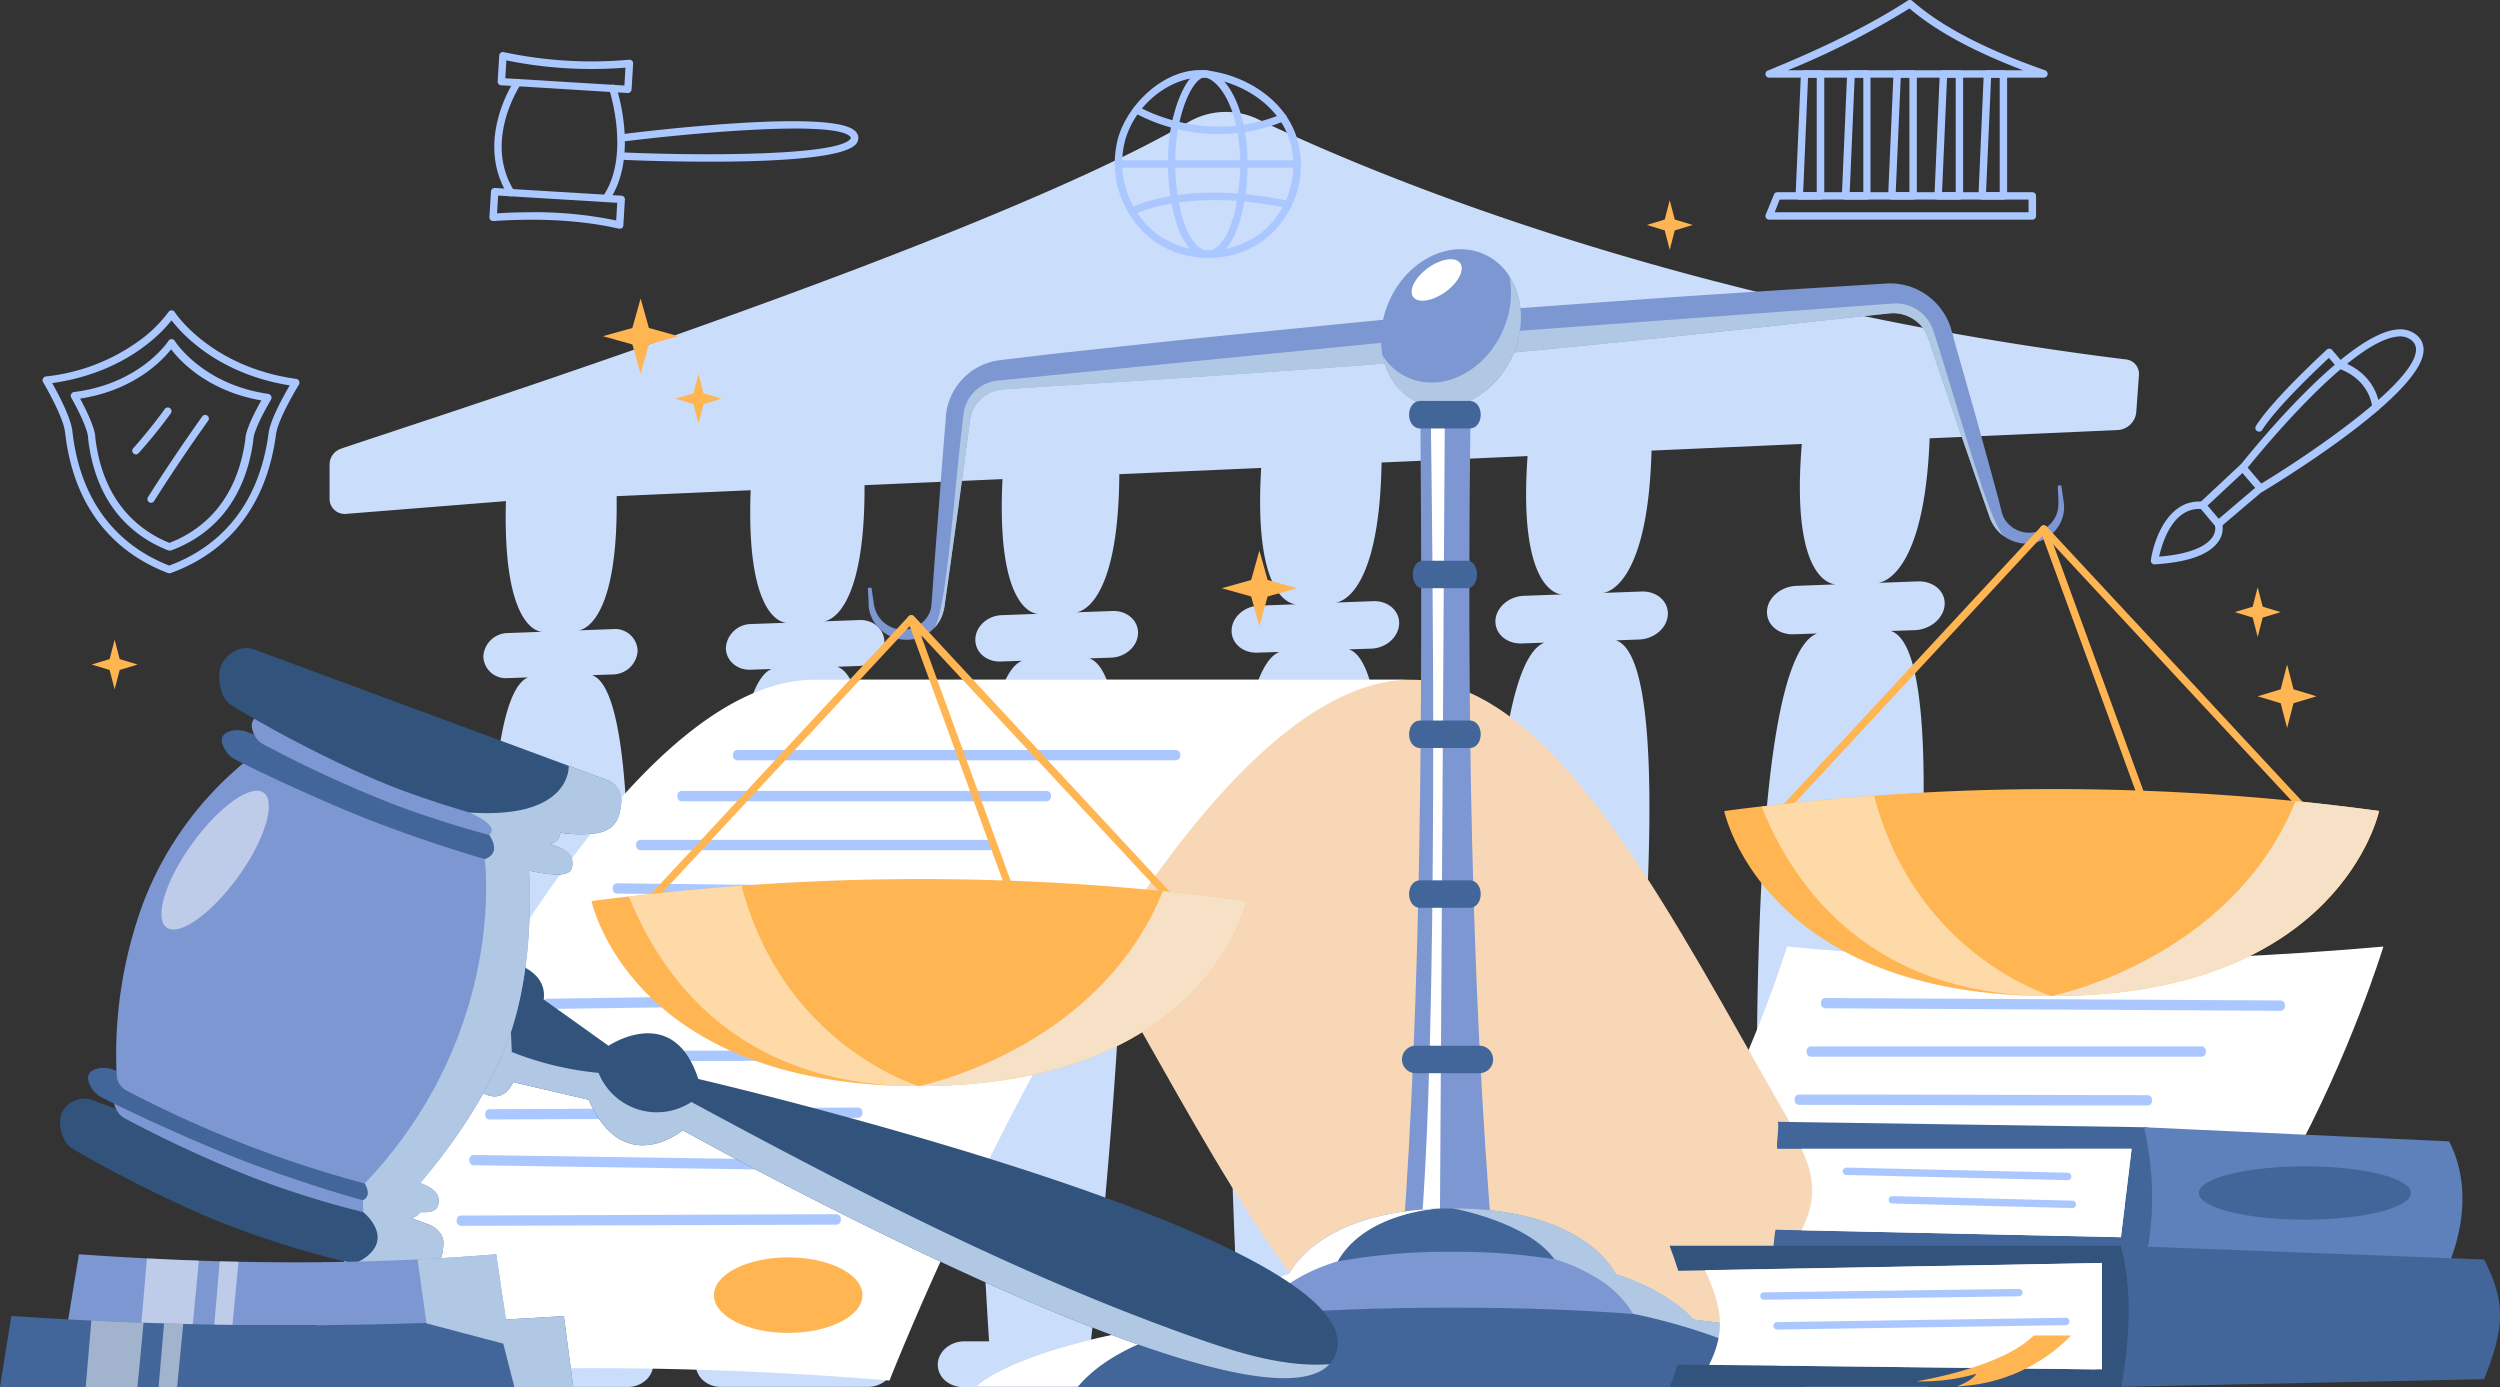 <svg xmlns="http://www.w3.org/2000/svg" viewBox="0 0 606.86 336.68"><rect x="0" y="0" width="606.86" height="336.68" fill="#333333" stroke="none"/><g style="isolation:isolate"><g id="OBJECTS"><path d="M515.88,87.23C405.32,73.53,329.23,40.44,305,28.77a18,18,0,0,0-16.75,1c-49.75,29-186.14,72.53-205.52,79.16A4.1,4.1,0,0,0,80,112.8v8.28a3.66,3.66,0,0,0,3.88,3.67l38.93-3.11c-.87,31.61,8.39,31.73,8.84,31.72l-8.38.31a6,6,0,0,0-5.94,5.68,5.45,5.45,0,0,0,5.89,5.26l4.95-.17c-17.71,7.41-4.85,161.4-4.85,161.4h-5.64c-3.31,0-6,2.44-6,5.43h0c0,3,2.66,5.4,6,5.4h34.72c3.37,0,6.13-2.44,6.16-5.46h0c0-3-2.68-5.46-6.06-5.45h-5.71s14.83-155.59-3.07-161.87l5-.17a6.11,6.11,0,0,0,6.06-5.71,5.47,5.47,0,0,0-6-5.3l-8.44.31c.45,0,9.79-.83,9.34-32.58L182.22,119c-1.22,32.06,8.29,32.18,8.75,32.17l-8.61.31a6.2,6.2,0,0,0-6.16,5.77c0,3.06,2.64,5.44,6,5.32l5.09-.17C169,170,180.91,325.69,180.91,325.69l-5.78,0c-3.41,0-6.2,2.47-6.24,5.5h0c0,3,2.68,5.47,6.08,5.47h35.66c3.46,0,6.32-2.48,6.39-5.53h0c.06-3.06-2.7-5.54-6.17-5.53H205s16.57-157.39-1.75-163.75l5.14-.18c3.4-.11,6.22-2.71,6.28-5.79s-2.66-5.49-6.07-5.37l-8.68.32c.47,0,10.08-.85,9.94-33.06l33.49-1.47C241.75,148.85,251.52,149,252,149l-8.85.33c-3.46.12-6.32,2.74-6.39,5.85s2.66,5.51,6.11,5.4l5.23-.18c-18.86,7.64-8,165.2-8,165.2h-6c-3.5,0-6.39,2.51-6.46,5.57h0c-.07,3.07,2.7,5.55,6.19,5.55h36.63c3.56,0,6.53-2.51,6.63-5.61h0c.09-3.1-2.72-5.61-6.28-5.6h-6s18.41-159.24-.36-165.69l5.28-.18c3.5-.12,6.42-2.75,6.52-5.88s-2.67-5.57-6.18-5.44l-8.93.32c.48,0,10.37-.86,10.57-33.54l34.44-1.51c-2,33,8.07,33.11,8.56,33.09l-9.1.34c-3.56.13-6.53,2.79-6.64,5.94s2.68,5.59,6.23,5.47l5.38-.18c-19.47,7.76-9.68,167.17-9.68,167.17l-6.11,0c-3.59,0-6.59,2.54-6.7,5.65h0c-.1,3.1,2.72,5.62,6.31,5.62h37.65c3.66,0,6.73-2.54,6.87-5.69h0c.13-3.14-2.73-5.69-6.4-5.68l-6.2,0s20.35-161.15,1.12-167.69l5.43-.18c3.6-.12,6.63-2.8,6.76-6s-2.69-5.65-6.29-5.52l-9.18.34c.49,0,10.66-.88,11.21-34l35.44-1.56c-2.38,33.48,8,33.59,8.46,33.58l-9.37.34c-3.66.14-6.74,2.84-6.89,6s2.69,5.68,6.35,5.56l5.53-.19c-20.1,7.88-11.46,169.2-11.46,169.2l-6.28,0c-3.7,0-6.81,2.58-6.95,5.73h0c-.14,3.15,2.73,5.7,6.43,5.7h38.71c3.76,0,6.95-2.58,7.12-5.77h0c.17-3.19-2.75-5.77-6.52-5.76l-6.37,0S412,162.05,392.27,155.44l5.59-.2c3.71-.12,6.85-2.83,7-6.06s-2.7-5.73-6.41-5.59l-9.45.34c.5,0,11-.9,11.9-34.55l36.48-1.61c-2.81,34,7.82,34.1,8.34,34.08l-9.64.36c-3.77.14-7,2.88-7.15,6.12s2.7,5.76,6.46,5.64l5.7-.2c-20.77,8-13.34,171.3-13.34,171.3l-6.47,0c-3.8,0-7,2.61-7.2,5.81h0c-.18,3.19,2.75,5.78,6.54,5.78h39.82c3.87,0,7.18-2.62,7.39-5.85h0c.21-3.24-2.76-5.85-6.64-5.84h-6.56S479.18,159.87,459,153.16l5.76-.19c3.81-.13,7.07-2.89,7.29-6.16s-2.72-5.82-6.55-5.68l-9.72.36c.52,0,11.31-.92,12.63-35.09l45.48-2a4.82,4.82,0,0,0,4.66-4.15l.67-9.28A3.55,3.55,0,0,0,515.88,87.23Z" style="fill:#cadefc"></path><path d="M433.8,229.77s-32.22,105.35-83.89,105.35H494.67c51.67,0,83.89-105.35,83.89-105.35C526.35,234.38,478.34,234.09,433.8,229.77Z" style="fill:#fff"></path><path d="M553.56,242.86l-86.13-.47-24.32-.13c-1.48,0-1.48,2.49,0,2.5l86.13.47,24.32.14C555.05,245.38,555.05,242.87,553.56,242.86Z" style="fill:#aac8ff"></path><path d="M534.38,254H439.62c-1.48,0-1.48,2.51,0,2.51h94.76C535.86,256.51,535.86,254,534.38,254Z" style="fill:#aac8ff"></path><path d="M521.3,265.85l-65.72-.16-18.86,0c-1.49,0-1.49,2.5,0,2.5l65.72.16,18.86,0C522.78,268.36,522.78,265.85,521.3,265.85Z" style="fill:#aac8ff"></path><path d="M499.79,278.4l-67.73-.17c-1.48,0-1.48,2.5,0,2.51l67.73.17C501.27,280.91,501.27,278.41,499.79,278.4Z" style="fill:#aac8ff"></path><path d="M527.4,290l-78.21-.56-22.07-.16c-1.48,0-1.48,2.5,0,2.51l78.22.55,22.06.16C528.89,292.49,528.89,290,527.4,290Z" style="fill:#aac8ff"></path><path d="M496.88,300.8,438,300.09l-17-.21c-1.48,0-1.48,2.49,0,2.5l58.91.72,16.95.21C498.36,303.32,498.37,300.82,496.88,300.8Z" style="fill:#aac8ff"></path><path d="M508.51,310.93l-72.92-.73-20.68-.2c-1.48,0-1.48,2.49,0,2.5l72.93.72,20.67.21C510,313.44,510,310.94,508.51,310.93Z" style="fill:#aac8ff"></path><path d="M342.54,165H197.78c60,0,100.46,170.14,152.13,170.14H494.67C443,335.12,402.57,165,342.54,165Z" style="fill:#f7d7b5"></path><path d="M215.92,335.12S282.51,165,342.54,165H197.78c-60,0-126.62,170.14-126.62,170.14A869.21,869.21,0,0,1,215.92,335.12Z" style="fill:#fff"></path><path d="M285.42,182.06H179c-1.48,0-1.49,2.5,0,2.5H285.42C286.9,184.56,286.9,182.06,285.42,182.06Z" style="fill:#aac8ff"></path><path d="M254,192H165.52c-1.48,0-1.48,2.51,0,2.51H254C255.51,194.53,255.51,192,254,192Z" style="fill:#aac8ff"></path><path d="M240.08,203.88H155.49c-1.48,0-1.48,2.5,0,2.5h84.59C241.56,206.38,241.56,203.88,240.08,203.88Z" style="fill:#aac8ff"></path><path d="M239.64,240.92l-83.27,1.18-23.55.33c-1.48,0-1.48,2.52,0,2.5l83.27-1.17,23.55-.33C241.12,243.41,241.12,240.9,239.64,240.92Z" style="fill:#aac8ff"></path><path d="M209.12,254.92l-65.54.2-18.61.06c-1.48,0-1.48,2.51,0,2.51l65.55-.21,18.6-.06C210.6,257.41,210.6,254.91,209.12,254.92Z" style="fill:#aac8ff"></path><path d="M208.25,268.85l-69.61.31-19.77.09c-1.48,0-1.48,2.51,0,2.5l69.61-.31,19.77-.08C209.73,271.35,209.73,268.85,208.25,268.85Z" style="fill:#aac8ff"></path><path d="M183,281.36l-68-1c-1.48,0-1.48,2.48,0,2.5l68,1C184.44,283.88,184.44,281.38,183,281.36Z" style="fill:#aac8ff"></path><path d="M203,294.74,132,295l-20.06.07c-1.48,0-1.48,2.51,0,2.5l71.07-.23,20.06-.06C204.5,297.24,204.5,294.74,203,294.74Z" style="fill:#aac8ff"></path><path d="M231.79,215.36l-63.91-.74-18.06-.21c-1.48,0-1.48,2.49,0,2.5l63.92.74,18,.21C233.27,217.88,233.27,215.38,231.79,215.36Z" style="fill:#aac8ff"></path><ellipse cx="191.33" cy="314.39" rx="18.03" ry="9.17" style="fill:#ffb552"></ellipse><path d="M350.59,76.23,351.65,87c-2.39.2-4.79.4-7.19.57q-20.46,1.65-40.95,3c-16.05,1.17-32.12,2.12-48.18,3.15l-11.93.78a8.83,8.83,0,0,0-7.18,4.86,7.33,7.33,0,0,0-.7,2.15,1.88,1.88,0,0,1-.06.29l-.05.41-.1.81-.21,1.61-.86,6.47-1.73,12.92L230.71,137l-.91,6.44-.46,3.23a11.28,11.28,0,0,1-.35,1.84,8.79,8.79,0,0,1-.71,1.83,9.25,9.25,0,0,1-5.41,4.54,9.38,9.38,0,0,1-6.69-.42,9.2,9.2,0,0,1-4.78-5l-.28-.86c-.07-.3-.13-.59-.19-.89l-.09-.89,0-.82-.17-3.27.87-.08.48,3.24.11.82.16.73.22.71.27.67a7.2,7.2,0,0,0,9.28,3.44,6.8,6.8,0,0,0,3.57-3.49,5.74,5.74,0,0,0,.37-1.2,10.76,10.76,0,0,0,.15-1.38l.24-3.25.47-6.53,1-13,1-13,.53-6.51.14-1.63.06-.81,0-.42.05-.5a14.88,14.88,0,0,1,1.06-4,15,15,0,0,1,11.77-9.08L254.56,86c16-1.71,32-3.52,48-5.09S334.57,77.67,350.59,76.23Z" style="fill:#7d97d3"></path><path d="M353.55,81.42,351.26,83l-6.8,4.61q-20.46,1.65-40.95,3c-16.05,1.17-32.12,2.12-48.18,3.15l-11.93.78a8.83,8.83,0,0,0-7.18,4.86,7.33,7.33,0,0,0-.7,2.15,1.88,1.88,0,0,1-.06.29l-.05.41-.1.81-.21,1.61-.86,6.47-1.73,12.92L230.71,137l-.91,6.44-.46,3.23a11.28,11.28,0,0,1-.35,1.84,8.79,8.79,0,0,1-.71,1.83,9,9,0,0,1-1.78,2.38c3.1-2.7,4.91-31.49,7.35-52A9.34,9.34,0,0,1,242,92.4L351.13,81.66Z" style="fill:#b1c8e5;mix-blend-mode:multiply"></path><path d="M349.81,76.29l1.06,10.8,7.18-.66q20.43-1.87,40.85-4c16-1.58,32-3.39,48-5.1l11.88-1.27a9.11,9.11,0,0,1,8,3.55,7.68,7.68,0,0,1,1.11,2c0,.1.07.16.11.28l.13.39.26.78.52,1.55,2.1,6.22,4.23,12.4,4.28,12.39,2.15,6.18,1.08,3.1a12.47,12.47,0,0,0,.7,1.75,9.81,9.81,0,0,0,1.05,1.67,9.62,9.62,0,0,0,6.2,3.55,9.33,9.33,0,0,0,6.5-1.56,8.88,8.88,0,0,0,3.73-5.75l.11-.89c0-.3,0-.6,0-.91l-.08-.89-.12-.81-.47-3.25-.87.08.16,3.27,0,.82v.74l-.08.74-.14.7a6.92,6.92,0,0,1-3.33,4.26,7.26,7.26,0,0,1-5.12.71,7,7,0,0,1-4.19-2.83,5.5,5.5,0,0,1-.6-1.12,9.58,9.58,0,0,1-.41-1.32L485,120.7l-1.73-6.34-3.48-12.66L476.2,89.07l-1.79-6.31L474,81.18l-.22-.79-.12-.4-.15-.48a14.54,14.54,0,0,0-1.83-3.78A15.46,15.46,0,0,0,458.3,68.8l-12.17.75c-16.07,1-32.13,2-48.18,3.16S365.84,75,349.81,76.29Z" style="fill:#7d97d3"></path><path d="M347.91,81.91l2.56,1.14,7.58,3.38q20.43-1.87,40.85-4c16-1.58,32-3.39,48-5.1l11.88-1.27a9.11,9.11,0,0,1,8,3.55,7.68,7.68,0,0,1,1.11,2c0,.1.07.16.11.28l.13.39.26.78.52,1.55,2.1,6.22,4.23,12.4,4.28,12.39,2.15,6.18,1.08,3.1a12.47,12.47,0,0,0,.7,1.75,9.81,9.81,0,0,0,1.05,1.67,9.49,9.49,0,0,0,2.22,2c-3.58-2.12-11-30.13-17.36-49.9a9.66,9.66,0,0,0-9.62-6.76l-109.4,8Z" style="fill:#b1c8e5;mix-blend-mode:multiply"></path><ellipse cx="352.2" cy="79.68" rx="19.7" ry="16.38" transform="translate(135.31 368.38) rotate(-65.83)" style="fill:#7d97d3"></ellipse><path d="M367.91,84.43c-3.54,10.26-13.46,16.45-22.14,13.83-5.38-1.63-9-6.24-10.17-12a14,14,0,0,0,7.78,6c8.68,2.63,18.59-3.55,22.14-13.82a21.6,21.6,0,0,0,.87-11.38C369.36,71.63,370.11,78.07,367.91,84.43Z" style="fill:#b1c8e5;mix-blend-mode:multiply"></path><path d="M350.1,71.39c-3.27,2-6.53,2.17-7.28.28s1.29-5.07,4.56-7.12,6.54-2.17,7.29-.28S353.38,69.34,350.1,71.39Z" style="fill:#fff;mix-blend-mode:soft-light"></path><path d="M362.29,301.76h-21.8c4.45-59.85,4.89-129.09,4.28-204.43H357C356,171,357.15,240.25,362.29,301.76Z" style="fill:#7d97d3"></path><path d="M350.74,97.33,349.5,301.76h-4.81c4.59-49.89,3.06-172.29,2.57-204.43Z" style="fill:#fff;mix-blend-mode:soft-light"></path><path d="M358.92,253.84H343.85a3.34,3.34,0,1,0,0,6.67h15.07A3.34,3.34,0,1,0,358.92,253.84Z" style="fill:#42669a"></path><path d="M356.71,213.69H344.78c-3.64,0-3.65,6.68,0,6.68h11.93C360.34,220.37,360.35,213.69,356.71,213.69Z" style="fill:#42669a"></path><path d="M356.71,174.9H344.78c-3.64,0-3.65,6.68,0,6.68h11.93C360.34,181.58,360.35,174.9,356.71,174.9Z" style="fill:#42669a"></path><path d="M356.09,136.12h-10.7c-3.25,0-3.26,6.67,0,6.67h10.7C359.35,142.79,359.35,136.12,356.09,136.12Z" style="fill:#42669a"></path><path d="M356.71,97.33H344.78c-3.64,0-3.65,6.68,0,6.68h11.93C360.34,104,360.35,97.33,356.71,97.33Z" style="fill:#42669a"></path><path d="M392.63,310.21H312.46a9.28,9.28,0,0,1,.48-1c1.91-3.49,10.17-15,36.56-15.85h.12c.95,0,1.92,0,2.93,0,28.8,0,37.62,12.28,39.6,15.9A9.28,9.28,0,0,1,392.63,310.21Z" style="fill:#42669a"></path><path d="M413.29,323.16H291.8a11.66,11.66,0,0,1,1.5-2.12c.19-.23.39-.48.63-.74,2.67-2.9,8.27-7.5,19-11.09a92.9,92.9,0,0,1,11.79-3,149.33,149.33,0,0,1,27.82-2.34,155.47,155.47,0,0,1,24.67,1.79h0a94.26,94.26,0,0,1,14.88,3.57c10.73,3.59,16.33,8.19,19,11.09A14.21,14.21,0,0,1,413.29,323.16Z" style="fill:#7d97d3"></path><path d="M468.25,336.68H236.83s10.32-11,57.1-16.38c3.43-.39,7-.76,10.86-1.09l.65-.06.38,0,.36,0c13-1.07,28.33-1.73,46.37-1.73,16.88,0,31.39.58,43.83,1.54,5.29.4,10.2.87,14.77,1.4C457.93,325.72,468.25,336.68,468.25,336.68Z" style="fill:#42669a"></path><path d="M468.25,336.68h-30c-6.15-6.09-16.82-10.57-25.85-13.52a146.78,146.78,0,0,0-16-4.26,25.12,25.12,0,0,0-8.83-8.69,42.21,42.21,0,0,0-10.28-4.57h0c-6.45-9.06-24.67-12.32-24.67-12.32,28.8,0,37.62,12.28,39.6,15.9,10.73,3.59,16.33,8.19,19,11.09C457.93,325.72,468.25,336.68,468.25,336.68Z" style="fill:#b1c8e5;mix-blend-mode:multiply"></path><path d="M349.5,293.36c-1.54.09-18.25,1.3-24.77,12.82h0a45.25,45.25,0,0,0-9.49,4c-3.62,2.08-7.31,5-9.05,8.88l-.36,0-.38,0-.65.06A115.44,115.44,0,0,0,293.3,321c-10.29,2.19-24.2,6.68-31.67,15.64h-24.8s10.32-11,57.1-16.38c2.67-2.9,8.27-7.5,19-11.09C314.85,305.72,323.11,294.19,349.5,293.36Z" style="fill:#fff;mix-blend-mode:soft-light"></path><path d="M287.36,222.33a.91.91,0,0,1-.66-.29L221.2,151.6,155.84,222a.9.9,0,0,1-1.27,0,.89.89,0,0,1,0-1.27l66-71.14a.88.88,0,0,1,.66-.29h0a.88.88,0,0,1,.66.29L288,220.81a.89.89,0,0,1,0,1.27A.85.85,0,0,1,287.36,222.33Z" style="fill:#ffb552"></path><path d="M247.16,222.33a.9.9,0,0,1-.84-.6l-26-71.14a.9.9,0,1,1,1.69-.62l26,71.15a.9.9,0,0,1-.54,1.15A.81.81,0,0,1,247.16,222.33Z" style="fill:#ffb552"></path><path d="M302.56,218.72s-9.39,44.92-79.49,44.92l-2.4,0c-67.9-1-77.08-44.9-77.08-44.9,3-.4,6-.78,9-1.12Q166.31,216,180,215a590.05,590.05,0,0,1,102.34,1.32Q292.44,217.33,302.56,218.72Z" style="fill:#ffb552"></path><path d="M302.56,218.72s-9.39,44.92-79.49,44.92c0,0,43.56-8.66,59.23-47.33Q292.44,217.33,302.56,218.72Z" style="fill:#f7e1c6;mix-blend-mode:multiply"></path><path d="M223.07,263.64l-2.4,0c-41.25-.92-59.75-25.54-68-46Q166.31,216,180,215C190.23,254.06,223.07,263.64,223.07,263.64Z" style="fill:#fff;mix-blend-mode:soft-light;opacity:0.5"></path><path d="M562.31,200.47a.91.91,0,0,1-.66-.29l-65.5-70.44-65.36,70.44a.9.9,0,1,1-1.32-1.23l66-71.14a.88.88,0,0,1,.66-.29h0a.88.88,0,0,1,.66.29L563,199a.9.9,0,0,1-.05,1.28A.89.89,0,0,1,562.31,200.47Z" style="fill:#ffb552"></path><path d="M522.11,200.47a.9.9,0,0,1-.84-.6l-26-71.14a.9.9,0,0,1,1.69-.62l26,71.15a.9.9,0,0,1-.54,1.15A.81.81,0,0,1,522.11,200.47Z" style="fill:#ffb552"></path><path d="M577.51,196.86s-9.39,44.92-79.49,44.92l-2.4,0c-67.9-1-77.08-44.9-77.08-44.9,3-.4,6-.78,9-1.12q13.67-1.62,27.32-2.6a590,590,0,0,1,102.34,1.31Q567.39,195.47,577.51,196.86Z" style="fill:#ffb552"></path><path d="M577.51,196.86s-9.39,44.92-79.49,44.92c0,0,43.56-8.66,59.23-47.33Q567.39,195.47,577.51,196.86Z" style="fill:#f7e1c6;mix-blend-mode:multiply"></path><path d="M498,241.78l-2.4,0c-41.25-.92-59.75-25.54-68-46q13.67-1.62,27.32-2.6C465.18,232.2,498,241.78,498,241.78Z" style="fill:#fff;mix-blend-mode:soft-light;opacity:0.5"></path><path d="M521.25,303.83H430.2c.46-1.17.45-4.15.81-5.32l83.83,1.81,2.59-21.46h-86c-.35-1.17.56-5.38.09-6.55l89.74,1.33C524.19,282.27,523.73,293.61,521.25,303.83Z" style="fill:#42669a"></path><path d="M594.5,306.74l-73.25-2.91a74.75,74.75,0,0,0-.82-30.2l74.07,3.43C599.05,285.79,598.59,296.56,594.5,306.74Z" style="fill:#5e80bb"></path><path d="M514.84,300.32l-77.52-1.67c3.32-6.68,3.55-12.13,0-19.79h80.11Z" style="fill:#fff"></path><ellipse cx="559.5" cy="289.59" rx="25.74" ry="6.47" style="fill:#42669a"></ellipse><path d="M501.91,284.67l-53.7-1.25a.9.9,0,0,0,0,1.8l53.7,1.25A.9.9,0,0,0,501.91,284.67Z" style="fill:#aac8ff"></path><path d="M503.05,291.45l-43.69-1.1a.9.9,0,0,0,0,1.8l43.69,1.1A.9.9,0,0,0,503.05,291.45Z" style="fill:#aac8ff"></path><path d="M514.84,336.65H405.32c.55-1.41,1.47-4,1.89-5.42l103,1.19V306.61l-102.82,1.87c-.42-1.41-1.56-4.69-2.11-6.09H514.84C518.38,312.78,517.83,324.35,514.84,336.65Z" style="fill:#32547c"></path><path d="M603,334.79l-88.11,1.85c2.26-12.22,2.64-23.77,0-34.25L603,305.74C608.43,316.24,607.88,322.55,603,334.79Z" style="fill:#42669a"></path><path d="M510.25,332.42l-95.38-1.1c4-8,3.28-13.75-1-23l96.36-1.75Z" style="fill:#fff"></path><path d="M490.07,312.87l-48.21.65-13.68.19a.9.9,0,0,0,0,1.8l48.21-.65,13.68-.19A.9.9,0,0,0,490.07,312.87Z" style="fill:#aac8ff"></path><path d="M501.45,319.88l-54.58.82-15.5.24a.9.9,0,0,0,0,1.8l54.58-.82,15.5-.24A.9.9,0,0,0,501.45,319.88Z" style="fill:#aac8ff"></path><path d="M493.69,324.17h9.07A40.88,40.88,0,0,1,475,336.53c2.27-.84,3.94-1.84,4.8-3.07a47,47,0,0,1-14.61,1.84S485.82,332.07,493.69,324.17Z" style="fill:#ffb552"></path><path d="M324.27,328.65a7.17,7.17,0,0,1-1.53,2.5c-18.81,20.28-157-56.79-157-56.79s-14.37,11.95-22.85-7.4l-18.33-4.29s-2.66,6.91-9.32,1.23l10.94-29.57s6.64,2.17,5.8,8.29l15.75,11.24s15.72-10.69,21.77,8.05C169.52,261.91,334.74,300.36,324.27,328.65Z" style="fill:#32547c"></path><path d="M322.74,331.15c-18.81,20.28-157-56.79-157-56.79s-14.37,11.95-22.85-7.4l-18.33-4.29s-2.66,6.91-9.32,1.23L123,243l.73-.11q.24,6.24.5,12.47a77,77,0,0,0,21.07,5.08,15.26,15.26,0,0,0,22.53,7.06c39.88,21.55,81.25,42.95,124.07,57.85C301.82,328.79,312.41,331.9,322.74,331.15Z" style="fill:#b1c8e5;mix-blend-mode:multiply"></path><path d="M102.51,308.58c-3.29.56-9.28-.2-16.46-1.81h0a231,231,0,0,1-28.85-8.69C42.05,292.48,22.77,282,17.62,278.81a5.45,5.45,0,0,1-2.16-2.43c-1-2.42-2.15-7,2.76-9.24a5.8,5.8,0,0,1,4.34-.05l65.5,24.24h0L104,297.23c2.22.82,3.74,2.73,3.63,4.64C107.49,304.87,107,307.82,102.51,308.58Z" style="fill:#32547c"></path><path d="M102,294.24a2.88,2.88,0,0,1-2.2,1.43,7.37,7.37,0,0,1-1,.13c-2.18.14-5.94-.46-10.56-1.55h0a228.77,228.77,0,0,1-25.64-7.94,297.83,297.83,0,0,1-32.23-14.8,5,5,0,0,1-1.84-1.69c-.11-.2-.24-.42-.36-.66a6.26,6.26,0,0,1-.47-1.32c-.34-1.4-.05-2.92,2.2-3.7l.23-.09a5.44,5.44,0,0,1,3.41.24l65.75,24.33a6.44,6.44,0,0,1,.8.35,3.84,3.84,0,0,1,2.34,2.85A4.75,4.75,0,0,1,102,294.24Z" style="fill:#7d97d3"></path><path d="M102.66,294.26c-.22,0-.43,0-.67,0a79.92,79.92,0,0,1-13.91-2.9h0c-7.89-2.18-17.51-5.32-26.37-8.61-7.34-2.73-15.86-6.41-23-9.65-4.45-2-8.36-3.89-11.08-5.24-1.18-.57-2.14-1.06-2.83-1.42a6.53,6.53,0,0,1-2.16-1.74c-1.18-1.61-2.67-4.55,1.38-5.39a7.29,7.29,0,0,1,3.8.45l74.87,27.71c2,.75,3.58,2.1,3.71,3.27C106.61,292.54,106.49,294.3,102.66,294.26Z" style="fill:#42669a"></path><path d="M123.49,252.08C118,267.52,106.86,281.49,102,287.17l-.72.82a4.09,4.09,0,0,1-1.23,1,4.37,4.37,0,0,1-2.92.38c-2.88-.64-5.74-1.33-8.61-2.08A280.12,280.12,0,0,1,30.68,264.7a4.14,4.14,0,0,1-.84-.57,4.29,4.29,0,0,1-1.5-3c0-.38-.05-.8-.07-1.26a106.4,106.4,0,0,1,6.48-40.65A82.25,82.25,0,0,1,59,185.33c2-1.68,3.3-2.53,3.3-2.53l57.41,21.84,8.47,3.21s.13,1.28.24,3.49C128.84,218.73,129.06,236.59,123.49,252.08Z" style="fill:#7d97d3"></path><path d="M135.14,212.31a36.78,36.78,0,0,1-6.71-1c-3.08-.66-6.77-1.63-10.8-2.79-7.28-2.11-15.66-4.9-23.45-7.78C81.59,196.11,65.56,188.6,59,185.33l-1.72-.87a6.51,6.51,0,0,1-2.16-1.74c-1.17-1.61-2.67-4.55,1.39-5.39a7.2,7.2,0,0,1,3.8.46l74.86,27.69c2,.76,3.59,2.11,3.71,3.27C139.09,210.59,139,212.35,135.14,212.31Z" style="fill:#42669a"></path><path d="M133.43,204.84a6.6,6.6,0,0,1-1.08.14c-2.64.16-7.65-.77-13.67-2.33h0c-6.85-1.78-15-4.39-22.53-7.17a298.38,298.38,0,0,1-32.23-14.81A4.87,4.87,0,0,1,62.08,179c-.12-.21-.24-.43-.36-.68-.57-1.17-1-2.69,0-3.85a3.84,3.84,0,0,1,2-1.24,5.51,5.51,0,0,1,3.41.23l65.75,24.33c1.8.67,3.1,2,3.14,3.21a10.56,10.56,0,0,1,0,1.13A2.79,2.79,0,0,1,133.43,204.84Z" style="fill:#7d97d3"></path><path d="M145.16,202.21a30.52,30.52,0,0,1-9.2-.1,150.59,150.59,0,0,1-22.1-4.91h0c-2-.59-4.11-1.23-6.17-1.89-3.43-1.1-6.86-2.28-10.17-3.5-2.48-.92-5.06-2-7.66-3.09a302.7,302.7,0,0,1-28.17-14.26c-2.39-1.36-4.28-2.5-5.44-3.26A5.57,5.57,0,0,1,54,168.5c-1-2.72-2-7.87,3.23-10.61a5.77,5.77,0,0,1,4.6-.19l85.27,31.55a5.32,5.32,0,0,1,3.7,5.16C150.56,197.83,149.94,201.2,145.16,202.21Z" style="fill:#32547c"></path><path d="M145.16,202.21a30.52,30.52,0,0,1-9.2-.1,2.79,2.79,0,0,1-2.53,2.73l1.75.64c2,.76,3.59,2.11,3.71,3.27.2,1.84.09,3.6-3.75,3.56a36.78,36.78,0,0,1-6.71-1c.41,7.39.63,25.25-4.94,40.74S106.86,281.49,102,287.17l.72.27c2,.75,3.58,2.1,3.71,3.27.2,1.83.08,3.59-3.75,3.55-.22,0-.43,0-.67,0a2.88,2.88,0,0,1-2.2,1.43l4.22,1.56c2.22.82,3.74,2.73,3.63,4.64-.15,3-.65,5.95-5.13,6.71-3.29.56-9.28-.2-16.46-1.81,11-5.22,2.44-12.27,2.14-12.52h0l-.12-2.91c2.39-1.15.44-4.07.44-4.07.62-.65,1.22-1.3,1.81-1.95s1.11-1.23,1.65-1.85c31-35.74,25.67-74.91,25.67-74.91,2.42-.9,2.51-2.58,2.09-3.91a7.29,7.29,0,0,0-1-2h0c1.58-1.32-.17-2.89-2-4a21.42,21.42,0,0,0-2.82-1.44c6.34.43,11-.08,14.46-1.1,10.14-3,9.66-10.24,9.66-10.24l9.15,3.39a5.32,5.32,0,0,1,3.7,5.16C150.56,197.83,149.94,201.2,145.16,202.21Z" style="fill:#b1c8e5;mix-blend-mode:multiply"></path><path d="M57.85,212.78c-6.51,9-14.3,14.59-17.4,12.38s-.34-11.32,6.18-20.36S60.94,190.22,64,192.43,64.37,203.74,57.85,212.78Z" style="fill:#fff;mix-blend-mode:soft-light;opacity:0.5"></path><path d="M123,321.7H16.33l.23-1.42,2.6-15.81c5.52.39,11,.73,16.5,1q6.33.34,12.62.54c1.68.07,3.36.12,5,.17l4.59.1q22,.47,43.45-.57,9.63-.45,19.12-1.24l2.34,15.82Z" style="fill:#7d97d3"></path><g style="opacity:0.5"><path d="M48.28,306,46.77,321.7H34.27l1.39-16.23Q42,305.81,48.28,306Z" style="fill:#fff;mix-blend-mode:soft-light"></path><path d="M57.9,306.28,56.42,321.7H52l1.33-15.52Z" style="fill:#fff;mix-blend-mode:soft-light"></path></g><path d="M139.16,336.68H0l2.75-17.23q6.92.46,13.81.83l5.62.28q6.34.31,12.67.53c1.67.06,3.33.12,5,.15s3.1.11,4.64.14q12.72.33,25.45.32,16.78,0,33.59-.56,9.65-.33,19.29-.85c4.69-.24,9.36-.53,14.05-.84Z" style="fill:#42669a"></path><g style="opacity:0.5"><path d="M34.85,321.09l-1.48,15.59H20.8l1.38-16.12Q28.53,320.88,34.85,321.09Z" style="fill:#fff;mix-blend-mode:soft-light"></path><path d="M44.48,321.38,43,336.68h-4.5l1.32-15.44C41.39,321.31,42.94,321.35,44.48,321.38Z" style="fill:#fff;mix-blend-mode:soft-light"></path></g><path d="M139.16,336.68h-14.3l-2.69-10.52-16.9-4.46-1.74-.46v-.1l-2.17-15.43q9.63-.45,19.12-1.24l2.34,15.82c4.69-.24,9.36-.53,14.05-.84Z" style="fill:#b1c8e5;mix-blend-mode:multiply"></path><path d="M293.29,62.6a22.81,22.81,0,0,1-13.18-4.09,23.57,23.57,0,0,1-8.7-25C273.9,24.85,283.35,16,293,17.11c8.51,1,18.54,6.38,21.76,16.19a22.92,22.92,0,0,1-8.17,25.12A22.67,22.67,0,0,1,293.29,62.6Zm-1.83-43.78c-6.85,0-15.64,5.86-18.32,15.18h0a21.7,21.7,0,0,0,8,23A21.39,21.39,0,0,0,305.5,57,21.08,21.08,0,0,0,313,33.86c-3-9.06-12.31-14-20.25-15A11.07,11.07,0,0,0,291.46,18.82ZM272.28,33.75h0Z" style="fill:#aac8ff"></path><path d="M293.22,62.59c-2.21,0-4.3-1.55-5.9-4.37-3.05-5.38-4.52-15.72-3.49-24.58h0c.73-6.25,3.2-13.74,6.53-15.95a3.43,3.43,0,0,1,2.93-.55c4.41,1.26,8,7.67,9.14,16.32s-.21,19.17-3.28,24.67c-1.59,2.87-3.7,4.45-5.92,4.46Zm-7.6-28.74c-1,8.52.38,18.4,3.26,23.48,1.27,2.23,2.81,3.46,4.34,3.46h0c1.54,0,3.08-1.26,4.35-3.53,2.85-5.12,4.17-15.25,3.06-23.56-1.19-9-4.9-14-7.84-14.83a1.69,1.69,0,0,0-1.45.32c-2.49,1.65-5,8-5.73,14.66Z" style="fill:#aac8ff"></path><path d="M314.86,40.7H271.47a.9.9,0,1,1,0-1.8h43.39a.9.9,0,1,1,0,1.8Z" style="fill:#aac8ff"></path><path d="M295.93,32.54a43.2,43.2,0,0,1-20.47-5.11.9.9,0,0,1,.93-1.54c.16.1,16,9.5,34.64,1.86a.9.9,0,1,1,.68,1.66A41.3,41.3,0,0,1,295.93,32.54Z" style="fill:#aac8ff"></path><path d="M274.75,52.21a.92.92,0,0,1-.8-.47.91.91,0,0,1,.37-1.22c.54-.29,13.48-7,38.5-1.76a.9.9,0,1,1-.37,1.76c-24.31-5.13-37.15,1.52-37.28,1.59A.9.9,0,0,1,274.75,52.21Z" style="fill:#aac8ff"></path><path d="M496.15,18.86H429.46a.92.92,0,0,1-.89-.73.9.9,0,0,1,.55-1c13.87-5.64,25.31-11.35,34-17a.89.89,0,0,1,1.08.08c7,6.17,17.56,11.7,32.27,16.87a.91.91,0,0,1-.3,1.76ZM434,17.05h57.08c-12.14-4.63-21.2-9.57-27.56-15A199.07,199.07,0,0,1,434,17.05Z" style="fill:#aac8ff"></path><path d="M441.93,48.45h-5.16a.91.91,0,0,1-.9-.94l1.29-29.59a.9.9,0,0,1,.9-.87h3.87a.91.91,0,0,1,.9.9v29.6A.9.9,0,0,1,441.93,48.45Zm-4.22-1.8H441V18.86h-2.11Z" style="fill:#aac8ff"></path><path d="M453.16,48.45H448a.89.89,0,0,1-.9-.94l1.28-29.59a.91.91,0,0,1,.9-.87h3.87a.9.9,0,0,1,.9.9v29.6A.9.9,0,0,1,453.16,48.45ZM449,46.65h3.31V18.86h-2.1Z" style="fill:#aac8ff"></path><path d="M464.4,48.45h-5.16a.9.9,0,0,1-.65-.28.88.88,0,0,1-.25-.66l1.29-29.59a.9.9,0,0,1,.9-.87h3.87a.9.9,0,0,1,.9.9v29.6A.9.9,0,0,1,464.4,48.45Zm-4.22-1.8h3.32V18.86h-2.11Z" style="fill:#aac8ff"></path><path d="M475.64,48.45h-5.16a.91.91,0,0,1-.9-.94l1.29-29.59a.9.9,0,0,1,.9-.87h3.87a.91.91,0,0,1,.9.9v29.6A.9.9,0,0,1,475.64,48.45Zm-4.22-1.8h3.32V18.86h-2.11Z" style="fill:#aac8ff"></path><path d="M486.32,48.45h-5.16a.9.9,0,0,1-.65-.28.88.88,0,0,1-.25-.66l1.29-29.59a.9.9,0,0,1,.9-.87h3.87a.9.9,0,0,1,.9.9v29.6A.9.9,0,0,1,486.32,48.45Zm-4.22-1.8h3.32V18.86h-2.1Z" style="fill:#aac8ff"></path><path d="M493.32,53.32H429.46a.89.89,0,0,1-.84-1.23l2-4.88a.9.9,0,0,1,.83-.56h61.89a.9.9,0,0,1,.9.9v4.87A.9.9,0,0,1,493.32,53.32Zm-62.52-1.8h61.62V48.45H432Z" style="fill:#aac8ff"></path><path d="M41.06,139.15a.87.87,0,0,1-.32-.06c-10-3.81-22.41-12.77-24.91-33.86l-.06-.43c-.48-3.87-5.28-12-5.33-12.06a.88.88,0,0,1,0-.86.89.89,0,0,1,.7-.5A47,47,0,0,0,33.9,82.63a32.1,32.1,0,0,0,7-6.9.91.91,0,0,1,.75-.4h0a.9.9,0,0,1,.75.41c.08.14,8.72,13.36,29.49,16.23a.89.89,0,0,1,.7.51.91.91,0,0,1,0,.85c-.06.09-5,8.1-5.57,12l-.06.42c-2.91,21-15.51,29.76-25.56,33.37A.85.85,0,0,1,41.06,139.15ZM12.67,93c1.4,2.49,4.48,8.25,4.89,11.59l.05.43c2.38,20,14,28.58,23.46,32.27,9.53-3.51,21.32-11.88,24.08-31.81l.06-.43c.48-3.33,3.67-9,5.11-11.49C52.83,90.72,44.12,81,41.64,77.76,39.11,81,30.21,90.5,12.67,93Z" style="fill:#aac8ff"></path><path d="M41.12,133.64a.88.88,0,0,1-.33-.06c-7.78-3.05-17.46-10.24-19.41-27.17l0-.34c-.36-3.06-4.07-9.51-4.1-9.57a.91.91,0,0,1,0-.85.9.9,0,0,1,.7-.49c16.06-2,22.86-12.31,22.92-12.42a.81.81,0,0,1,.77-.41.88.88,0,0,1,.76.43c.06.1,6.71,10.58,22.68,12.85a.9.9,0,0,1,.69.5.93.93,0,0,1,0,.86c0,.06-3.87,6.43-4.29,9.48l0,.34c-2.27,16.89-12.09,23.9-19.92,26.8A.84.84,0,0,1,41.12,133.64ZM19.44,96.76c1.14,2.09,3.38,6.5,3.69,9.09l0,.35C25,122,33.86,128.83,41.12,131.78c7.32-2.81,16.32-9.46,18.45-25.23l0-.35c.37-2.59,2.69-6.94,3.87-9-13.07-2.27-19.78-9.62-21.9-12.42C39.4,87.52,32.55,94.75,19.44,96.76Z" style="fill:#aac8ff"></path><path d="M33,110.31a.87.87,0,0,1-.6-.23.89.89,0,0,1-.06-1.27A119.56,119.56,0,0,0,40,99.28a.9.9,0,1,1,1.46,1.06A121.63,121.63,0,0,1,33.64,110,.9.9,0,0,1,33,110.31Z" style="fill:#aac8ff"></path><path d="M36.69,122.05a1,1,0,0,1-.49-.14.9.9,0,0,1-.27-1.25C40.14,114,44.59,107.43,49.15,101a.9.9,0,0,1,1.47,1c-4.55,6.38-9,13-13.17,19.56A.91.91,0,0,1,36.69,122.05Z" style="fill:#aac8ff"></path><path d="M548.72,119.45a.93.93,0,0,1-.69-.31l-4.27-5a.89.89,0,0,1,0-1.14c1-1.29,25.15-31.72,38-33a6.27,6.27,0,0,1,4.84,1.32,4.55,4.55,0,0,1,1.69,4c-.88,11.11-37.51,33.11-39.07,34.05A1,1,0,0,1,548.72,119.45Zm-3.11-5.94,3.3,3.88c10.83-6.55,36.89-24,37.55-32.25a2.8,2.8,0,0,0-1.06-2.52,4.46,4.46,0,0,0-3.5-.91C570.74,82.87,549.05,109.26,545.61,113.51Z" style="fill:#aac8ff"></path><path d="M538.51,128.13a.92.92,0,0,1-.69-.32L534,123.26A.9.9,0,0,1,534,122l9.8-9.15a.9.9,0,0,1,1.23,1.32l-9.17,8.56,2.72,3.21,9.52-8.09a.9.9,0,0,1,1.17,1.37l-10.21,8.67A.84.84,0,0,1,538.51,128.13Z" style="fill:#aac8ff"></path><path d="M523,137a.88.88,0,0,1-.66-.29.91.91,0,0,1-.23-.74c.77-5.25,4.38-15,12.64-14.18a.9.9,0,0,1-.17,1.79c-7.12-.69-9.76,8.33-10.47,11.54,8.38-.68,11.63-2.88,12.87-4.64a3.68,3.68,0,0,0,.69-3,.9.9,0,0,1,1.72-.54,5.43,5.43,0,0,1-.89,4.5c-2.19,3.19-7.38,5.06-15.44,5.55Z" style="fill:#aac8ff"></path><path d="M548.37,104.78a.92.92,0,0,1-.48-.14.9.9,0,0,1-.28-1.24c4.13-6.55,16.67-18,17.2-18.53a1,1,0,0,1,.67-.23.91.91,0,0,1,.63.31l2.45,2.88c8.62,3.29,9.05,10.65,9.07,11a.9.9,0,0,1-.86.94.89.89,0,0,1-.94-.86c0-.27-.44-6.62-8.12-9.44a1,1,0,0,1-.38-.26l-2-2.34c-2.71,2.53-12.74,12-16.21,17.52A.9.9,0,0,1,548.37,104.78Z" style="fill:#aac8ff"></path><path d="M152.41,22.58h0L121.65,20.7a.9.9,0,0,1-.85-.95l.39-6.28a.89.89,0,0,1,1.08-.82,102.08,102.08,0,0,0,30.45,1.85.86.86,0,0,1,.7.25.89.89,0,0,1,.27.7l-.38,6.28a.9.9,0,0,1-.9.85ZM122.66,19l28.91,1.76.26-4.34a103.51,103.51,0,0,1-28.91-1.76Z" style="fill:#aac8ff"></path><path d="M147.11,49.06a.9.9,0,0,1-.51-.16.91.91,0,0,1-.23-1.26c6.77-9.8,1.57-25.74,1.52-25.9a.9.9,0,1,1,1.71-.57c.23.68,5.53,17-1.74,27.5A.92.92,0,0,1,147.11,49.06Z" style="fill:#aac8ff"></path><path d="M150.41,55.51l-.2,0c-8.69-2-18.93-2.62-30.45-1.85a1,1,0,0,1-.7-.26.9.9,0,0,1-.26-.69l.38-6.24a.9.9,0,0,1,.3-.62,1,1,0,0,1,.65-.22l30.71,1.87a.9.9,0,0,1,.85,1l-.38,6.24a.92.92,0,0,1-.36.66A.9.9,0,0,1,150.41,55.51Zm-21.39-4a98.37,98.37,0,0,1,20.55,2l.26-4.28-28.91-1.76-.26,4.32C123.53,51.6,126.31,51.52,129,51.52Z" style="fill:#aac8ff"></path><path d="M172.24,39.25c-10,0-18.71-.35-20.81-.44a.9.9,0,0,1,.08-1.8c20,.86,51.05.73,54.8-3.14.22-.23.21-.37.21-.42s0-.21-.3-.44c-4.85-4-41.62-.34-55.38,1.39a.9.9,0,0,1-.22-1.78c5.14-.65,50.41-6.19,56.74-1a2.46,2.46,0,0,1,1,1.7,2.32,2.32,0,0,1-.72,1.81C204.32,38.51,186.9,39.25,172.24,39.25Z" style="fill:#aac8ff"></path><path d="M124,47.65a.88.88,0,0,1-.76-.43c-8.15-13.11,1.55-27.54,1.64-27.69a.91.91,0,0,1,1.26-.23.9.9,0,0,1,.23,1.25c-.09.14-9.13,13.61-1.6,25.72a.9.9,0,0,1-.29,1.24A1,1,0,0,1,124,47.65Z" style="fill:#aac8ff"></path><polygon points="155.51 72.46 157.51 79.61 164.66 81.61 157.51 83.61 155.51 90.76 153.5 83.61 146.35 81.61 153.5 79.61 155.51 72.46" style="fill:#ffb552"></polygon><polygon points="305.71 133.64 307.71 140.79 314.87 142.79 307.71 144.79 305.71 151.94 303.71 144.79 296.56 142.79 303.71 140.79 305.71 133.64" style="fill:#ffb552"></polygon><polygon points="169.56 90.76 170.78 95.47 175.13 96.78 170.78 98.1 169.56 102.81 168.34 98.1 163.98 96.78 168.34 95.47 169.56 90.76" style="fill:#ffb552"></polygon><polygon points="548.04 142.56 549.26 147.27 553.62 148.59 549.26 149.91 548.04 154.62 546.83 149.91 542.47 148.59 546.83 147.27 548.04 142.56" style="fill:#ffb552"></polygon><polygon points="405.32 48.59 406.54 53.29 410.89 54.61 406.54 55.93 405.32 60.64 404.1 55.93 399.74 54.61 404.1 53.29 405.32 48.59" style="fill:#ffb552"></polygon><polygon points="555.18 161.31 556.74 167.33 562.31 169.02 556.74 170.7 555.18 176.72 553.62 170.7 548.04 169.02 553.62 167.33 555.18 161.31" style="fill:#ffb552"></polygon><polygon points="27.83 155.28 29.05 159.99 33.4 161.31 29.05 162.63 27.83 167.34 26.61 162.63 22.25 161.31 26.61 159.99 27.83 155.28" style="fill:#ffb552"></polygon></g></g></svg>